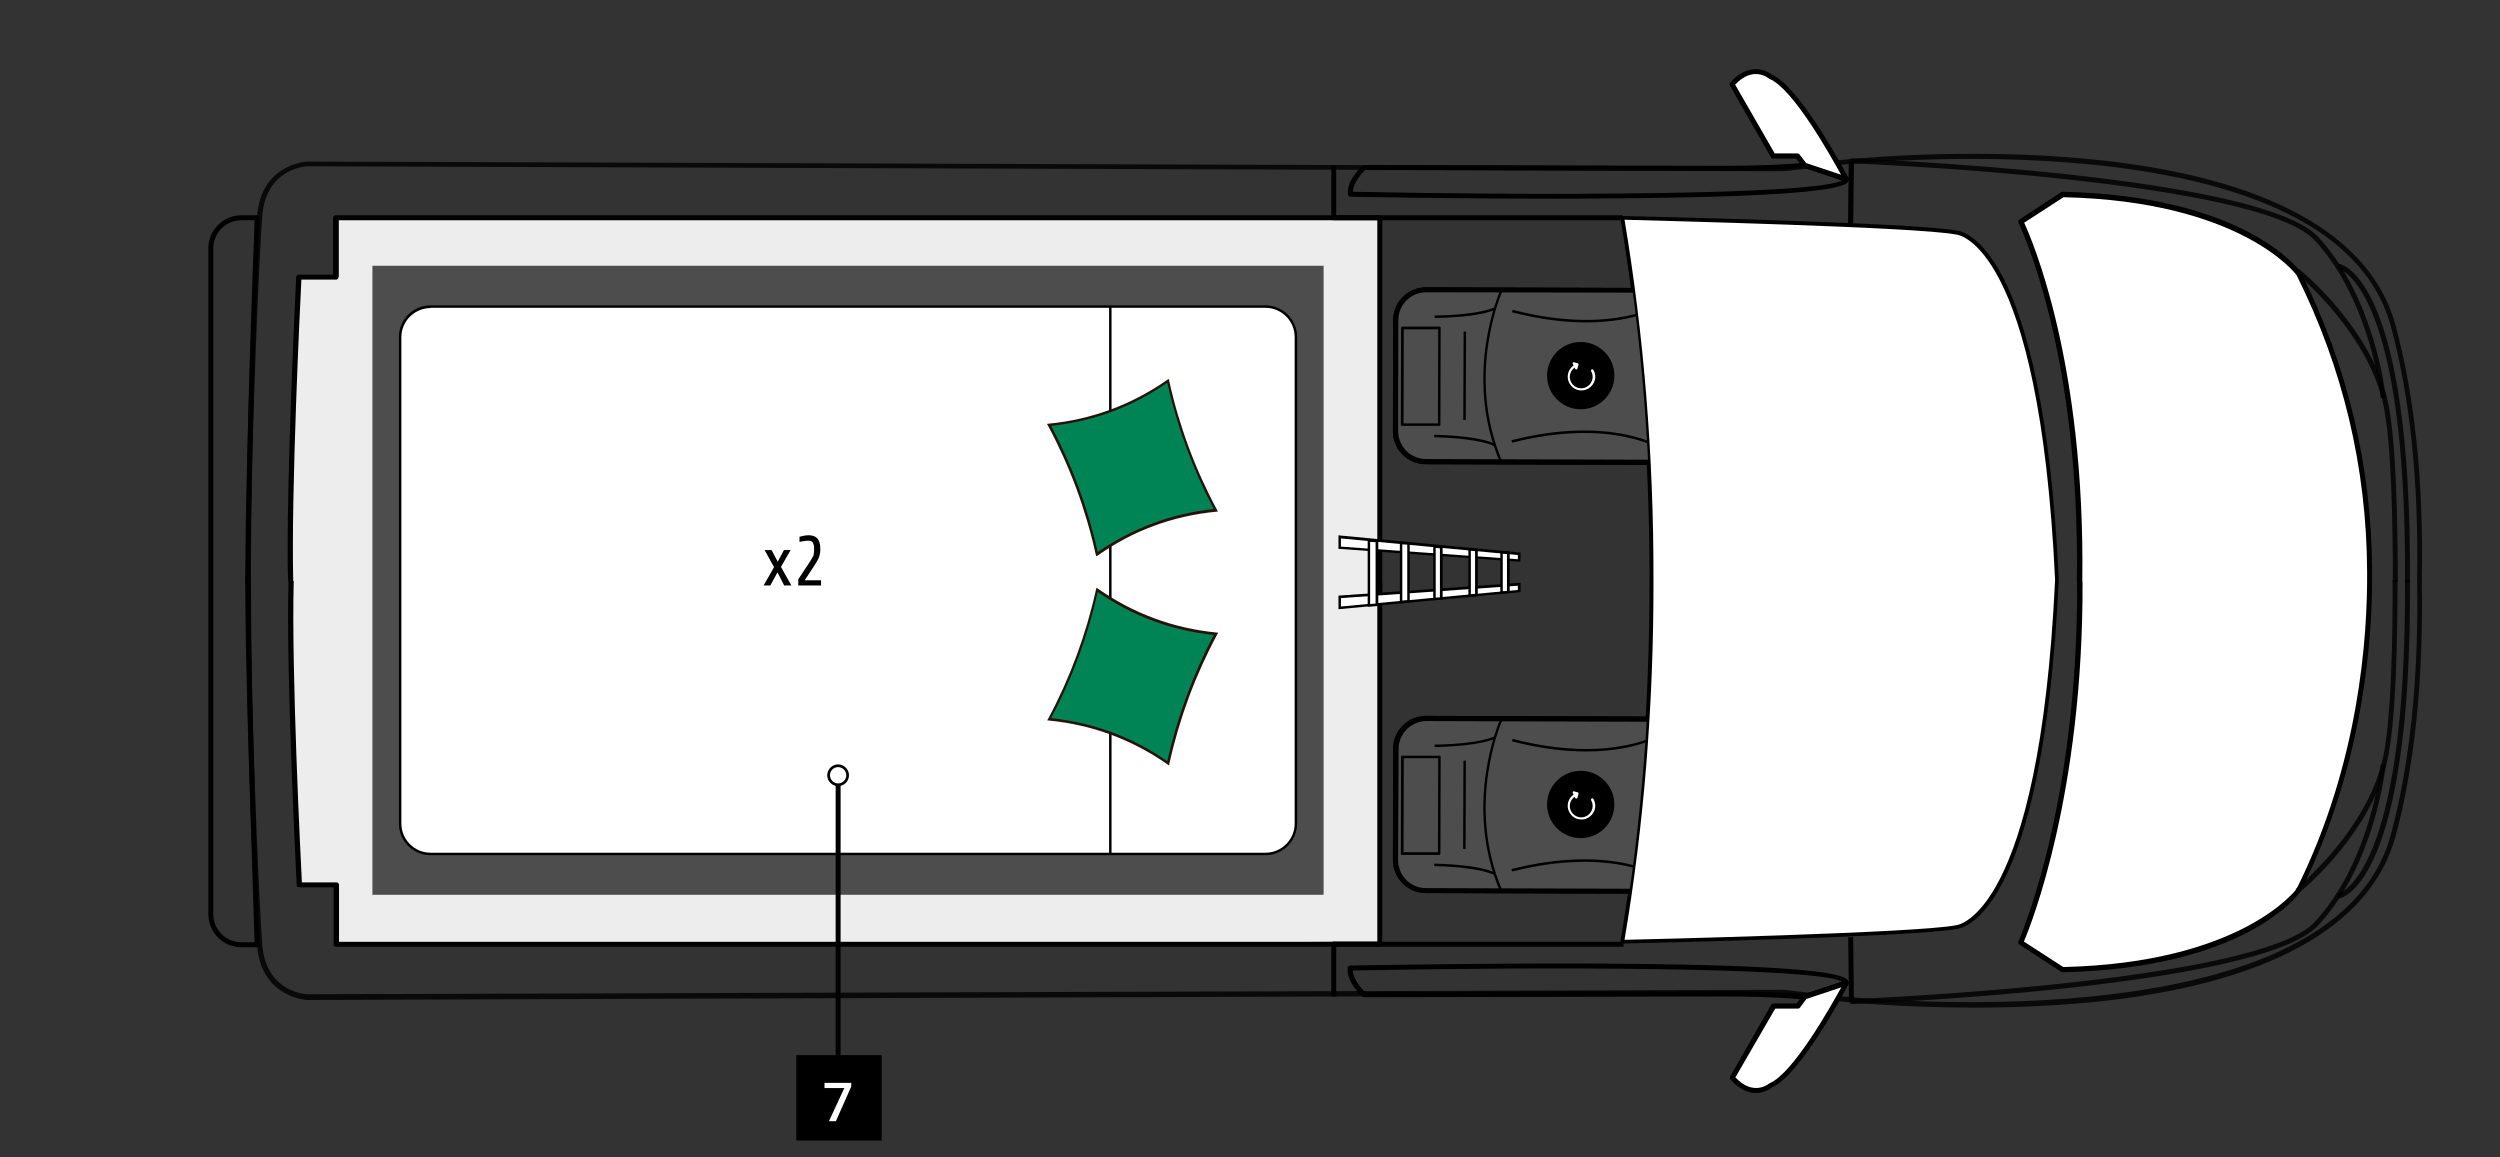 <?xml version="1.0" encoding="utf-8"?>
<!-- Generator: Adobe Illustrator 24.3.0, SVG Export Plug-In . SVG Version: 6.00 Build 0)  -->
<svg version="1.1" id="Flex5_toit" xmlns="http://www.w3.org/2000/svg" xmlns:xlink="http://www.w3.org/1999/xlink" x="0px" y="0px"
	 viewBox="0 0 1010.3 467.6" style="enable-background:new 0 0 1010.3 467.6;" xml:space="preserve">
<rect x="0" y="0" width="1010.3" height="467.6" fill="#333333" stroke="none"/>
<style type="text/css">
	.st0{fill:#EDEDED;}
	.st1{opacity:0.83;}
	.st2{fill:#FFFFFF;}
	.st3{fill:#4D4D4D;}
	.st4{fill:#008455;}
	.st5{fill:#26120B;}
</style>
<path class="st0" d="M136.9,87.7v24.1h-16.1c0,0-3.4,93.7-3.3,124.9s3.4,120.5,3.4,120.5h15v24.1h314.9l87.3-0.7l19.1,0.7l0.7-292.9
	l-19.7-0.6L136.9,87.7L136.9,87.7z"/>
<g>
	<g class="st1">
		<path d="M797.8,407.2c-31.9,0-55.7-2.7-56.1-2.7l-20.9-2.4l-596.6,2c-0.2,0-18.6-0.9-20.3-21.9c-1-12.4-4.3-80.2-4.9-147.5
			c0.6-67.3,3.9-135.1,4.9-147.5c1.7-21,20-21.9,20.2-21.9l596.8,2l20.7-2.4c0.5-0.1,51-5.8,103.9-0.5c70.2,7,112.6,30.2,122.6,67.1
			c7.8,28.9,11.4,63.6,10.6,103.2c0.7,39.6-2.8,74.4-10.6,103.2c-10,36.9-52.4,60.1-122.6,67.1C828.9,406.6,812.5,407.2,797.8,407.2
			L797.8,407.2z M720.9,400l21,2.4c2,0.2,200.7,22.1,224.3-65.1l0,0c7.7-28.7,11.3-63.2,10.6-102.7c0.7-39.5-2.8-74-10.6-102.7
			c-23.6-87.2-222.3-65.3-224.3-65.1L721,69.2l-596.8-2c-0.6,0-16.7,0.9-18.2,20c-1,12.3-4.3,80.1-4.9,147.3
			c0.6,67.2,3.9,135,4.9,147.3c1.5,19.2,17.6,20,18.3,20L720.9,400L720.9,400z"/>
	</g>
	<path d="M116.4,234.9c-1-38.3,3.3-122.1,3.3-122.9c0-0.5,0.5-1,1-1h13.9V88c0-0.6,0.5-1,1-1h520.2v2h-519v23c0,0.6-0.5,1-1,1h-14
		c-0.5,9.5-4.2,85.8-3.3,121.8L116.4,234.9L116.4,234.9z"/>
	<g>
		<path class="st2" d="M840.4,235.1L840.4,235.1c0.5,92.4-23.7,145.8-23.7,145.8l16.8,11c73.8-1.6,95.4-32.1,95.4-32.1
			c21.9-43.7,29-91.2,28.6-129l0,0c-0.2-36.7-7.6-78-28.6-120c0,0-21.7-30.5-95.4-32.1l-16.8,11C816.7,89.7,841.8,139.3,840.4,235.1
			L840.4,235.1L840.4,235.1z"/>
		<path d="M833.5,392.9c-0.2,0-0.4-0.1-0.6-0.2l-16.8-11c-0.4-0.3-0.6-0.8-0.4-1.3c0.2-0.5,24.1-54.1,23.7-145
			c-0.1-0.1-0.1-0.2-0.1-0.4c1.4-94.4-23.4-144.5-23.6-145c-0.2-0.5-0.1-1,0.4-1.3l16.8-11c0.2-0.1,0.4-0.2,0.6-0.2
			c73.5,1.6,95.4,31.3,96.3,32.5c18.9,37.8,28.6,78.3,28.8,120.4c0,0.1,0,0.1,0,0.2c0.3,26.3-3.1,78.1-28.8,129.4
			C928.9,361.7,907,391.3,833.5,392.9L833.5,392.9L833.5,392.9z M817.9,380.5l15.9,10.3c72.1-1.7,94.1-31.3,94.3-31.6
			c25.3-50.7,28.7-102,28.5-128.2c0-0.1,0-0.1,0-0.2c-0.2-41.9-9.8-82.2-28.5-119.6c-0.1-0.2-22.2-29.9-94.2-31.5L818,90
			c3.2,6.9,24.7,56.6,23.5,144.7c0,0.1,0.1,0.3,0.1,0.4C841.9,320.6,820.9,373.5,817.9,380.5L817.9,380.5z"/>
	</g>
	<g>
		<path class="st2" d="M655.9,380.3c0,0,118.7-2.7,134.7-5.9c0,0,33.9-1.7,40.4-140.1l0,0l0,0l0,0c-6.5-138.4-40.4-140.1-40.4-140.1
			c-16-3.2-134.7-5.9-134.7-5.9c8.9,52.8,11.8,102.9,11.8,146S664.9,327.5,655.9,380.3L655.9,380.3L655.9,380.3z"/>
		<path d="M655.9,381.3c-0.3,0-0.6-0.1-0.8-0.4c-0.2-0.2-0.3-0.5-0.2-0.8c7.9-46.6,11.8-95.6,11.7-145.8
			c0.1-50.2-3.9-99.2-11.7-145.8c0-0.3,0-0.6,0.2-0.8s0.5-0.4,0.8-0.4c4.8,0.1,119,2.7,134.9,5.9c1.3,0.1,34.7,3.3,41.2,141
			c-6.5,137.8-39.9,141.1-41.3,141.2C774.9,378.6,660.8,381.2,655.9,381.3L655.9,381.3z M657.1,89.4c7.8,46.3,11.7,95.1,11.6,144.9
			c0.1,49.9-3.8,98.6-11.6,144.9c12.7-0.3,118.4-2.9,133.3-5.9c0.5,0,33.2-3.9,39.5-139.1c-6.4-135.8-39.1-139-39.4-139
			C775.6,92.3,669.8,89.7,657.1,89.4L657.1,89.4z"/>
	</g>
	<rect x="735" y="76.9" transform="matrix(1.171122e-02 -1 1 1.171122e-02 661.308 825.062)" width="26" height="2.1"/>
	<path d="M103.9,382.8h-6.4c-7.3,0-13.3-6-13.3-13.3V100.3c0-7.3,6-13.3,13.3-13.3h6.4c0.3,0,0.5,0.1,0.7,0.3
		c0.2,0.2,0.3,0.5,0.3,0.8c-5.1,134.2-4,170.4-0.5,278l0.5,15.7c0,0.3-0.1,0.5-0.3,0.7C104.5,382.7,104.2,382.8,103.9,382.8
		L103.9,382.8z M97.5,89c-6.2,0-11.3,5.1-11.3,11.3v269.2c0,6.2,5.1,11.3,11.3,11.3h5.4l-0.5-14.7C99,258.8,97.8,222.4,102.9,89
		H97.5L97.5,89z"/>
	<g class="st1">
		<path d="M973.9,235.3h-2c0.8-120-26.6-126.7-26.9-126.7l0.3-2C946.5,106.8,974.7,112.9,973.9,235.3z"/>
	</g>
	<g class="st1">
		<path d="M969,235.3h-2c0-21-0.4-58.5-4.3-73.7c-6.8-26.7-30.3-47.4-34.9-51.3l1.3-1.6c4.7,3.9,28.7,25,35.6,52.4
			C968.5,176.5,969,214.2,969,235.3L969,235.3z"/>
	</g>
	<g class="st1">
		<path d="M962.1,160.8c0-0.4-3.9-38.8-26.6-63.6C912.7,72.4,749.3,66,747.7,66l0.1-2c6.8,0.3,165.9,6.5,189.2,31.9
			c23.2,25.3,27.1,64.4,27.2,64.8L962.1,160.8L962.1,160.8z"/>
	</g>
	<path d="M629.8,80.3c-43.8,0-83.7-0.8-84.1-0.8c-0.5,0-0.9-0.4-1-0.9c-0.6-5.8,5.6-11.4,5.9-11.6c0.2-0.2,0.4-0.3,0.7-0.3l0,0
		L693.8,67c0.2,0,19.5,0.2,35.4-1.2c0.1,0,0.3,0,0.4,0l16.9,5.6c0.5,0.2,0.8,0.6,0.7,1.1c-0.3,2.2-1.1,7.2-101.8,7.7
		C640.1,80.3,634.9,80.3,629.8,80.3L629.8,80.3z M546.7,77.5c72.7,1.5,186.7,1.5,197.7-4.6l-15.2-5.1c-15.9,1.4-35.1,1.2-35.3,1.2
		l-142.2-0.3C550.6,69.8,546.9,73.6,546.7,77.5z"/>
	<g>
		<path class="st2" d="M729.3,66.8l16.9,5.6c0,0-19.2-36.8-30.6-41.4c0,0-7.2-6.2-15.5,3.1l16.6,29h9.8L729.3,66.8L729.3,66.8
			L729.3,66.8z"/>
		<path d="M746.1,73.5c-0.1,0-0.2,0-0.3-0.1l-16.9-5.6c-0.2-0.1-0.4-0.2-0.5-0.4l-2.5-3.3h-9.3c-0.4,0-0.7-0.2-0.9-0.5l-16.6-29
			c-0.2-0.4-0.2-0.9,0.1-1.2c8.2-9.2,15.7-4.2,16.8-3.3c11.6,5,30.2,40.3,31,41.8c0.2,0.4,0.1,0.8-0.1,1.1
			C746.7,73.3,746.4,73.5,746.1,73.5L746.1,73.5z M729.9,65.9l14.1,4.7c-4.4-8-19.5-34.9-28.9-38.7c-0.1,0-0.2-0.1-0.3-0.2
			c-0.3-0.2-6.3-5.2-13.6,2.5l16,27.8h9.2c0.3,0,0.6,0.2,0.8,0.4L729.9,65.9L729.9,65.9z"/>
	</g>
	<rect x="747" y="378.7" transform="matrix(1 -1.171126e-02 1.171126e-02 1 -4.536 8.787)" width="2" height="26"/>
	<g class="st1">
		<path d="M945.3,363.1l-0.3-2c0.3-0.1,27.6-6.8,26.9-126.7h2C974.7,356.8,946.5,362.9,945.3,363.1z"/>
	</g>
	<g class="st1">
		<path d="M929,360.9l-1.3-1.6c4.6-3.9,28.2-24.6,34.9-51.3c3.9-15.2,4.4-52.7,4.3-73.7h2c0,21.1-0.5,58.8-4.4,74.2
			C957.7,335.9,933.7,357,929,360.9L929,360.9z"/>
	</g>
	<g class="st1">
		<path d="M747.8,405.8l-0.1-2c1.6-0.1,165.1-6.5,187.8-31.3c22.8-24.8,26.6-63.2,26.6-63.6l2,0.2c0,0.4-3.9,39.5-27.2,64.8
			C913.7,399.2,754.5,405.5,747.8,405.8L747.8,405.8z"/>
	</g>
	<path d="M729.3,403.9C729.2,403.9,729.2,403.9,729.3,403.9c-16-1.4-35.3-1.2-35.4-1.2L551.2,403l0,0c-0.3,0-0.5-0.1-0.7-0.3
		c-0.3-0.2-6.4-5.8-5.9-11.6c0-0.5,0.5-0.9,1-0.9s50.3-1,99.7-0.8c100.7,0.5,101.5,5.5,101.8,7.7c0.1,0.5-0.2,1-0.7,1.1l-16.9,5.6
		C729.5,403.8,729.4,403.9,729.3,403.9L729.3,403.9z M696.2,400.6c5.7,0,20.3,0.1,32.9,1.2l15.3-5.1c-10.6-6-124.9-6-197.7-4.5
		c0.2,3.9,3.9,7.7,4.9,8.7l142.2-0.3C693.8,400.6,694.7,400.6,696.2,400.6z"/>
	<g>
		<path class="st2" d="M729.3,402.8l16.9-5.6c0,0-19.2,36.8-30.6,41.4c0,0-7.2,6.2-15.5-3.1l16.6-29h9.8L729.3,402.8L729.3,402.8
			L729.3,402.8z"/>
		<path d="M709.6,441.7c-2.9,0-6.5-1.2-10.3-5.5c-0.3-0.3-0.3-0.8-0.1-1.2l16.6-29c0.2-0.3,0.5-0.5,0.9-0.5h9.3l2.5-3.3
			c0.1-0.2,0.3-0.3,0.5-0.4l16.9-5.6c0.4-0.1,0.8,0,1.1,0.3s0.3,0.8,0.1,1.1c-0.8,1.5-19.4,36.9-31,41.8
			C715.5,440,713,441.7,709.6,441.7L709.6,441.7z M701.3,435.4c7.3,7.7,13.3,2.7,13.6,2.5c0.1-0.1,0.2-0.1,0.3-0.2
			c9.3-3.8,24.5-30.7,28.9-38.7l-14.1,4.7l-2.6,3.5c-0.2,0.3-0.5,0.4-0.8,0.4h-9.2L701.3,435.4L701.3,435.4z"/>
	</g>
	<path d="M558.6,238.7h-2V89H539c-0.6,0-1-0.5-1-1V66.8h2V87h17.6c0.6,0,1,0.5,1,1V238.7z"/>
	<path d="M655.9,382.6H135.8c-0.6,0-1-0.5-1-1v-23h-13.9c-0.5,0-1-0.4-1-1c0-0.8-4.4-84.6-3.3-122.9l2.1,0.1
		c-1,36,2.8,112.3,3.3,121.8h14c0.6,0,1,0.5,1,1v23h519.1v2H655.9z"/>
	<path d="M540,402.7h-2v-21.2c0-0.6,0.5-1,1-1h17.6V234.9h2v146.6c0,0.6-0.5,1-1,1H540V402.7L540,402.7z"/>
</g>
<rect x="150.5" y="107.4" class="st3" width="384.4" height="254.2"/>
<g>
	<g>
		<path class="st2" d="M174,123.9h337.4c6.8,0,12.3,5.5,12.3,12.3v196.5c0,6.8-5.5,12.3-12.3,12.3H174c-6.8,0-12.3-5.5-12.3-12.3
			V136.2C161.7,129.5,167.2,123.9,174,123.9z"/>
		<path d="M511.4,345.6H174c-7.1,0-12.8-5.7-12.8-12.8V136.2c0-7.1,5.7-12.8,12.8-12.8h337.4c7.1,0,12.8,5.7,12.8,12.8v196.5
			C524.2,339.8,518.5,345.6,511.4,345.6L511.4,345.6z M174,124.5c-6.5,0-11.8,5.3-11.8,11.8v196.5c0,6.5,5.3,11.8,11.8,11.8h337.4
			c6.5,0,11.8-5.3,11.8-11.8V136.2c0-6.5-5.3-11.8-11.8-11.8H174V124.5z"/>
	</g>
	<rect x="448.2" y="123.9" width="1" height="221.1"/>
</g>
<g>
	<path class="st4" d="M443.3,223.9c14.5-10.1,30.5-16.1,48.1-17.8c-8.8-16.5-15.3-34-19.3-52.3c-14.5,10.1-30.5,16.1-48.1,17.8
		C432.8,188.1,439.3,205.6,443.3,223.9z"/>
	<path class="st5" d="M443,224.8l-0.2-0.7c-4-18.2-10.5-35.7-19.3-52.1l-0.4-0.7l0.8-0.1c17.4-1.7,33.5-7.7,47.8-17.7l0.6-0.4
		l0.2,0.8c4,18.2,10.5,35.7,19.3,52.1l0.4,0.7l-0.8,0.1c-17.4,1.7-33.5,7.6-47.8,17.7L443,224.8L443,224.8z M424.8,172.1
		c8.5,16.1,14.9,33.2,18.8,51c14.1-9.7,29.9-15.6,46.9-17.4c-8.5-16.1-14.8-33.2-18.8-51C457.7,164.4,441.9,170.3,424.8,172.1
		L424.8,172.1z"/>
</g>
<g>
	<path class="st4" d="M472.1,308.4c-14.5-10.1-30.5-16.1-48.1-17.8c8.8-16.5,15.3-34,19.3-52.3c14.5,10.1,30.5,16.1,48.1,17.8
		C482.6,272.6,476.2,290.1,472.1,308.4L472.1,308.4z"/>
	<path class="st5" d="M472.4,309.3l-0.6-0.4c-14.3-10-30.4-16-47.8-17.7l-0.8-0.1l0.4-0.7c8.8-16.4,15.3-34,19.3-52.1l0.2-0.8
		l0.6,0.4c14.3,10,30.4,16,47.8,17.7l0.8,0.1l-0.4,0.7c-8.8,16.4-15.3,34-19.3,52.1L472.4,309.3z M424.8,290.2
		c17,1.8,32.8,7.6,46.9,17.4c4-17.7,10.3-34.9,18.8-51c-17.1-1.8-32.8-7.6-46.9-17.4C439.7,257,433.3,274.1,424.8,290.2L424.8,290.2
		z"/>
</g>
<g>
	<g>
		<polygon class="st2" points="613.9,226.5 541.4,221.4 541.4,216.9 613.9,223.7 		"/>
		<path d="M614.4,227h-0.5l-73-5.2v-5.5l0.6,0.1l73,6.9L614.4,227L614.4,227z M541.9,220.9l71.5,5.1v-1.7l-71.5-6.7V220.9
			L541.9,220.9z"/>
	</g>
	<g>
		<polygon class="st2" points="613.9,236.1 541.4,241.2 541.4,245.7 613.9,238.9 		"/>
		<path d="M540.9,246.2v-5.5l73.6-5.2v3.8L540.9,246.2L540.9,246.2z M541.9,241.7v3.4l71.5-6.7v-1.7L541.9,241.7L541.9,241.7z"/>
	</g>
	<g>
		<polygon class="st2" points="553.2,218.4 553.2,244.6 556.4,244.3 556.4,218.6 		"/>
		<path d="M552.7,245.2v-27.3l4.3,0.3v26.7L552.7,245.2L552.7,245.2z M553.7,219v25.1l2.2-0.2v-24.8L553.7,219z"/>
	</g>
	<g>
		<polygon class="st2" points="566.2,219.5 566.2,243.3 569.2,243 569.2,219.7 		"/>
		<path d="M565.7,243.9V219l4,0.2v24.3L565.7,243.9L565.7,243.9z M566.7,220v22.7l2-0.2v-22.4L566.7,220L566.7,220z"/>
	</g>
	<g>
		<polygon class="st2" points="579.7,220.9 579.7,242.1 582.5,241.8 582.5,221 		"/>
		<path d="M579.2,242.6v-22.3l3.8,0.2v21.7L579.2,242.6L579.2,242.6z M580.2,221.4v20.1l1.7-0.1v-19.8L580.2,221.4L580.2,221.4z"/>
	</g>
	<g>
		<polygon class="st2" points="593.9,222 593.9,240.7 596.7,240.5 596.7,222.2 		"/>
		<path d="M593.4,241.2v-19.7l3.8,0.2V241L593.4,241.2z M594.4,222.6v17.5l1.7-0.1v-17.3L594.4,222.6L594.4,222.6z"/>
	</g>
	<g>
		<polygon class="st2" points="606.8,223.3 606.8,239.4 609.6,239.2 609.6,223.4 		"/>
		<path d="M606.3,239.9v-17.2l3.8,0.2v16.8L606.3,239.9L606.3,239.9z M607.3,223.8v15.1l1.7-0.1v-14.9L607.3,223.8L607.3,223.8z"/>
	</g>
</g>
<circle class="st2" cx="320.2" cy="226.5" r="18.4"/>
<g id="_4_places">
	<g>
		<path d="M316.9,236.6l-2.7-5.3l-2.9,5.3h-2.7l4.2-7.4l-3.8-6.9h2.8l2.5,4.7l2.5-4.7h2.7l-3.9,6.8l4.2,7.5L316.9,236.6L316.9,236.6
			z"/>
		<path d="M322.6,236.6v-2.5l4.3-6.5c0.4-0.6,0.8-1.2,1-1.6s0.5-0.8,0.7-1.2s0.3-0.8,0.3-1.3c0.1-0.5,0.1-1.2,0.1-2
			c0-0.9-0.2-1.6-0.5-2.2s-1-0.8-1.9-0.8c-0.6,0-1.2,0.1-1.9,0.2s-1.2,0.2-1.6,0.3v-2.1c0.1,0,0.2-0.1,0.5-0.1
			c0.2,0,0.5-0.1,0.8-0.2c0.3-0.1,0.7-0.1,1.1-0.2c0.4,0,0.8-0.1,1.1-0.1c1.7,0,2.9,0.4,3.7,1.3s1.2,2.2,1.2,4c0,0.7,0,1.4-0.1,1.9
			s-0.2,1.1-0.4,1.6s-0.4,1-0.7,1.5c-0.3,0.5-0.7,1.1-1.1,1.8l-4,6.1h6.6v2.1H322.6L322.6,236.6z"/>
	</g>
</g>
<g>
	<g>
		<g>
			<path class="st3" d="M564,174.2l0.1-44.9c0-6.8,5.5-12.3,12.3-12.3l97.3,0.3c6.8,0,12.3,5.5,12.3,12.3l-0.1,44.9
				c0,6.8-5.5,12.3-12.3,12.3l-97.3-0.3C569.5,186.5,564,181,564,174.2z"/>
			<path d="M673.6,187.9L673.6,187.9l-97.4-0.3c-3.6,0-6.9-1.4-9.4-3.9s-3.9-5.9-3.9-9.4l0.1-44.9c0-7.3,6-13.3,13.3-13.3l0,0
				l97.3,0.3c3.6,0,6.9,1.4,9.4,3.9s3.9,5.9,3.9,9.4l-0.1,44.9c0,3.6-1.4,6.9-3.9,9.4C680.5,186.5,677.1,187.9,673.6,187.9
				L673.6,187.9z M576.4,118.1c-6.2,0-11.3,5-11.3,11.2l-0.1,44.9c0,3,1.2,5.8,3.3,8c2.1,2.1,5,3.3,8,3.3l97.3,0.3l0,0
				c3,0,5.8-1.2,7.9-3.3c2.1-2.1,3.3-4.9,3.3-8l0.1-44.9c0-3-1.2-5.8-3.3-8c-2.1-2.1-5-3.3-8-3.3L576.4,118.1L576.4,118.1
				L576.4,118.1z"/>
		</g>
		<g>
			<path class="st3" d="M564,174.2l0.1-44.9c0-6.8,5.5-12.3,12.3-12.3l97.3,0.3c6.8,0,12.3,5.5,12.3,12.3l-0.1,44.9
				c0,6.8-5.5,12.3-12.3,12.3l-97.3-0.3C569.5,186.5,564,181,564,174.2z"/>
			<path d="M673.6,187.9L673.6,187.9l-97.4-0.3c-3.6,0-6.9-1.4-9.4-3.9s-3.9-5.9-3.9-9.4l0.1-44.9c0-7.3,6-13.3,13.3-13.3l0,0
				l97.3,0.3c3.6,0,6.9,1.4,9.4,3.9s3.9,5.9,3.9,9.4l-0.1,44.9c0,3.6-1.4,6.9-3.9,9.4C680.5,186.5,677.1,187.9,673.6,187.9
				L673.6,187.9z M576.4,118.1c-6.2,0-11.3,5-11.3,11.2l-0.1,44.9c0,3,1.2,5.8,3.3,8c2.1,2.1,5,3.3,8,3.3l97.3,0.3l0,0
				c3,0,5.8-1.2,7.9-3.3c2.1-2.1,3.3-4.9,3.3-8l0.1-44.9c0-3-1.2-5.8-3.3-8c-2.1-2.1-5-3.3-8-3.3L576.4,118.1L576.4,118.1
				L576.4,118.1z"/>
		</g>
	</g>
	<path d="M581.6,172.1L581.6,172.1h-15c-0.1,0-0.3-0.1-0.4-0.2c-0.1-0.1-0.1-0.2-0.1-0.4l0.1-39c0-0.3,0.2-0.5,0.5-0.5l0,0h15
		c0.1,0,0.3,0.1,0.4,0.2c0.1,0.1,0.1,0.2,0.1,0.4l-0.1,39C582.1,171.9,581.9,172.1,581.6,172.1z M567.2,171.1h13.9l0.1-38h-13.9
		L567.2,171.1z"/>
	<path d="M641,130.3c-8.3,0-18.3-1.1-30-4.1l0.3-1c40.9,10.6,60.9-2.8,61.1-2.9l0.6,0.8C672.8,123.2,662.3,130.3,641,130.3
		L641,130.3z"/>
	<path d="M672.2,182.2c-0.2-0.1-20.1-13.7-61.1-3.3l-0.3-1c41.5-10.5,61.7,3.3,61.9,3.5L672.2,182.2L672.2,182.2z"/>
	<path d="M606.2,186.9c-15.3-35.7,0.1-69.6,0.2-69.9l0.9,0.4c-0.2,0.3-15.3,33.9-0.2,69.1L606.2,186.9L606.2,186.9z"/>
	<path d="M579.8,128.5v-1c19.2-0.3,24.2-3.4,24.2-3.4l0.6,0.9C604.3,125.1,599.3,128.2,579.8,128.5L579.8,128.5z"/>
	<path d="M603.8,180.3c0,0-5-3.1-24.2-3.6v-1c19.6,0.5,24.5,3.6,24.7,3.8L603.8,180.3l0.3-0.4L603.8,180.3L603.8,180.3z"/>
	<rect x="574.1" y="151.4" transform="matrix(3.909481e-03 -1 1 3.909481e-03 437.692 743.207)" width="35.7" height="1"/>
</g>
<g>
	<g>
		<g>
			<path class="st3" d="M564,347.6l0.1-44.9c0-6.8,5.5-12.3,12.3-12.3l97.3,0.3c6.8,0,12.3,5.5,12.3,12.3l-0.1,44.9
				c0,6.8-5.5,12.3-12.3,12.3l-97.3-0.3C569.4,359.9,564,354.4,564,347.6z"/>
			<path d="M673.6,361.2L673.6,361.2l-97.4-0.3c-7.3,0-13.3-6-13.3-13.4l0.1-44.9c0-3.6,1.4-6.9,3.9-9.4s5.8-3.9,9.4-3.9l0,0
				l97.3,0.3c7.3,0,13.3,6,13.3,13.4l-0.1,44.9C686.9,355.3,680.9,361.2,673.6,361.2L673.6,361.2z M565,347.6
				c0,6.2,5,11.3,11.2,11.3l97.3,0.3l0,0c6.2,0,11.3-5,11.3-11.2l0.2-45c0-6.2-5-11.3-11.2-11.3l-97.3-0.3c-3.1,0-5.8,1.2-8,3.3
				c-2.1,2.1-3.3,5-3.3,8L565,347.6L565,347.6z"/>
		</g>
		<g>
			<path class="st3" d="M564,347.6l0.1-44.9c0-6.8,5.5-12.3,12.3-12.3l97.3,0.3c6.8,0,12.3,5.5,12.3,12.3l-0.1,44.9
				c0,6.8-5.5,12.3-12.3,12.3l-97.3-0.3C569.4,359.9,564,354.4,564,347.6z"/>
			<path d="M673.6,361.2L673.6,361.2l-97.4-0.3c-7.3,0-13.3-6-13.3-13.4l0.1-44.9c0-3.6,1.4-6.9,3.9-9.4s5.8-3.9,9.4-3.9l0,0
				l97.3,0.3c7.3,0,13.3,6,13.3,13.4l-0.1,44.9C686.9,355.3,680.9,361.2,673.6,361.2L673.6,361.2z M565,347.6
				c0,6.2,5,11.3,11.2,11.3l97.3,0.3l0,0c6.2,0,11.3-5,11.3-11.2l0.2-45c0-6.2-5-11.3-11.2-11.3l-97.3-0.3c-3.1,0-5.8,1.2-8,3.3
				c-2.1,2.1-3.3,5-3.3,8L565,347.6L565,347.6z"/>
		</g>
	</g>
	<path d="M581.6,345.5L581.6,345.5h-15c-0.1,0-0.3-0.1-0.4-0.2c-0.1-0.1-0.1-0.2-0.1-0.4l0.1-39c0-0.3,0.2-0.5,0.5-0.5l0,0h15
		c0.3,0,0.5,0.2,0.5,0.5l-0.1,39c0,0.1-0.1,0.3-0.2,0.4C581.9,345.4,581.8,345.5,581.6,345.5L581.6,345.5z M567.2,344.4h13.9l0.1-38
		h-13.9L567.2,344.4z"/>
	<path d="M641,303.7c-8.3,0-18.3-1.1-30-4.1l0.3-1c40.9,10.6,60.9-2.8,61.1-2.9l0.6,0.8C672.8,296.5,662.3,303.7,641,303.7
		L641,303.7z"/>
	<path d="M672.2,355.5c-0.2-0.1-20.1-13.7-61.1-3.3l-0.3-1c41.5-10.5,61.7,3.3,61.9,3.5L672.2,355.5z"/>
	<path d="M606.2,360.2c-15.3-35.7,0.1-69.6,0.2-69.9l0.9,0.4c-0.2,0.3-15.3,33.9-0.2,69.1L606.2,360.2L606.2,360.2z"/>
	<path d="M579.8,301.9v-1c19.2-0.3,24.2-3.4,24.2-3.4l0.6,0.9C604.3,298.4,599.3,301.5,579.8,301.9L579.8,301.9z"/>
	<path d="M603.8,353.6c0,0-5-3.1-24.2-3.6v-1c19.6,0.5,24.5,3.6,24.7,3.8L603.8,353.6l0.3-0.4L603.8,353.6L603.8,353.6z"/>
	<rect x="574" y="324.7" transform="matrix(3.909481e-03 -1 1 3.909481e-03 264.324 915.832)" width="35.7" height="1"/>
</g>
<g>
	<circle cx="638.8" cy="325.1" r="13.6"/>
	<path class="st2" d="M643.2,322.7c-0.2,0.1-0.3,0.4-0.2,0.7c1.3,2.2,0.5,5-1.7,6.3s-5,0.5-6.3-1.7c-1.2-2.1-0.6-4.6,1.3-6l0.3,0.5
		c0.1,0.2,0.3,0.3,0.5,0.2c0.1,0,0.1,0,0.2-0.1c0.1-0.1,0.2-0.2,0.2-0.3l0.4-1.5c0.1-0.3-0.1-0.5-0.3-0.6l-1.5-0.4
		c-0.2-0.1-0.4,0-0.5,0.2s-0.1,0.4,0,0.5l0.3,0.6c-2.3,1.6-3.1,4.8-1.6,7.3c1.5,2.7,4.9,3.6,7.6,2s3.6-4.9,2-7.6
		C643.7,322.6,643.4,322.5,643.2,322.7L643.2,322.7L643.2,322.7z"/>
</g>
<g>
	<circle cx="638.8" cy="151.8" r="13.6"/>
	<path class="st2" d="M643.2,149.3c-0.2,0.1-0.3,0.4-0.2,0.7c1.3,2.2,0.5,5-1.7,6.3s-5,0.5-6.3-1.7c-1.2-2.1-0.6-4.6,1.3-6l0.3,0.5
		c0.1,0.2,0.3,0.3,0.5,0.2c0.1,0,0.1,0,0.2-0.1c0.1-0.1,0.2-0.2,0.2-0.3l0.4-1.5c0.1-0.3-0.1-0.5-0.3-0.6l-1.5-0.4
		c-0.2-0.1-0.4,0-0.5,0.2s-0.1,0.4,0,0.5l0.3,0.6c-2.3,1.6-3.1,4.8-1.6,7.3c1.5,2.7,4.9,3.6,7.6,2s3.6-4.9,2-7.6
		C643.7,149.3,643.4,149.2,643.2,149.3L643.2,149.3L643.2,149.3z"/>
</g>
<g>
	<path class="st2" d="M655.9,380.3c0,0,118.7-2.7,134.7-5.9c0,0,33.9-1.7,40.4-140.1l0,0l0,0l0,0c-6.5-138.4-40.4-140.1-40.4-140.1
		c-16-3.2-134.7-5.9-134.7-5.9c8.9,52.8,11.8,102.9,11.8,146S664.9,327.5,655.9,380.3L655.9,380.3L655.9,380.3z"/>
	<path d="M655.9,380.8c-0.1,0-0.3-0.1-0.4-0.2c-0.1-0.1-0.1-0.3-0.1-0.4c7.9-46.6,11.8-95.7,11.8-145.9
		c0.1-50.2-3.9-99.3-11.8-145.9c0-0.2,0-0.3,0.1-0.4s0.2-0.2,0.4-0.2c1.2,0,118.9,2.7,134.8,5.9c0.3,0,8.8,0.6,18.1,18.4
		c8.5,16.2,19.3,50.6,22.7,122.1c-3.4,71.7-14.2,106-22.7,122.2c-9.3,17.8-17.8,18.4-18.2,18.4C774.9,378.1,657.1,380.8,655.9,380.8
		L655.9,380.8L655.9,380.8z M656.5,88.8c7.8,46.5,11.8,95.4,11.7,145.5c0.1,50.1-3.8,99-11.7,145.5c9.3-0.2,118.8-2.8,134-5.9
		c0.4,0,33.6-3.6,40-139.6C824.1,98,791,94.8,790.6,94.8C775.3,91.7,665.8,89.1,656.5,88.8L656.5,88.8z"/>
</g>
<rect x="321.8" y="426.4" width="34.5" height="34.5"/>
<g>
	<rect x="337.7" y="313.1" width="2" height="116"/>
	<g>
		<path class="st2" d="M342.6,313.3c0-2.1-1.7-3.9-3.9-3.9s-3.9,1.7-3.9,3.9s1.7,3.9,3.9,3.9S342.6,315.4,342.6,313.3z"/>
		<path d="M343.1,313.3c0,2.4-2,4.4-4.4,4.4s-4.4-2-4.4-4.4s2-4.4,4.4-4.4S343.1,310.9,343.1,313.3S343.1,310.9,343.1,313.3z
			 M335.4,313.3c0,1.8,1.5,3.3,3.3,3.3s3.3-1.5,3.3-3.3s-1.5-3.3-3.3-3.3S335.4,311.5,335.4,313.3S335.4,311.5,335.4,313.3z"/>
	</g>
</g>
<path class="st2" d="M337.8,453.1H335l6.2-13.4h-8v-2.1H344v1.5L337.8,453.1L337.8,453.1L337.8,453.1z"/>
</svg>
